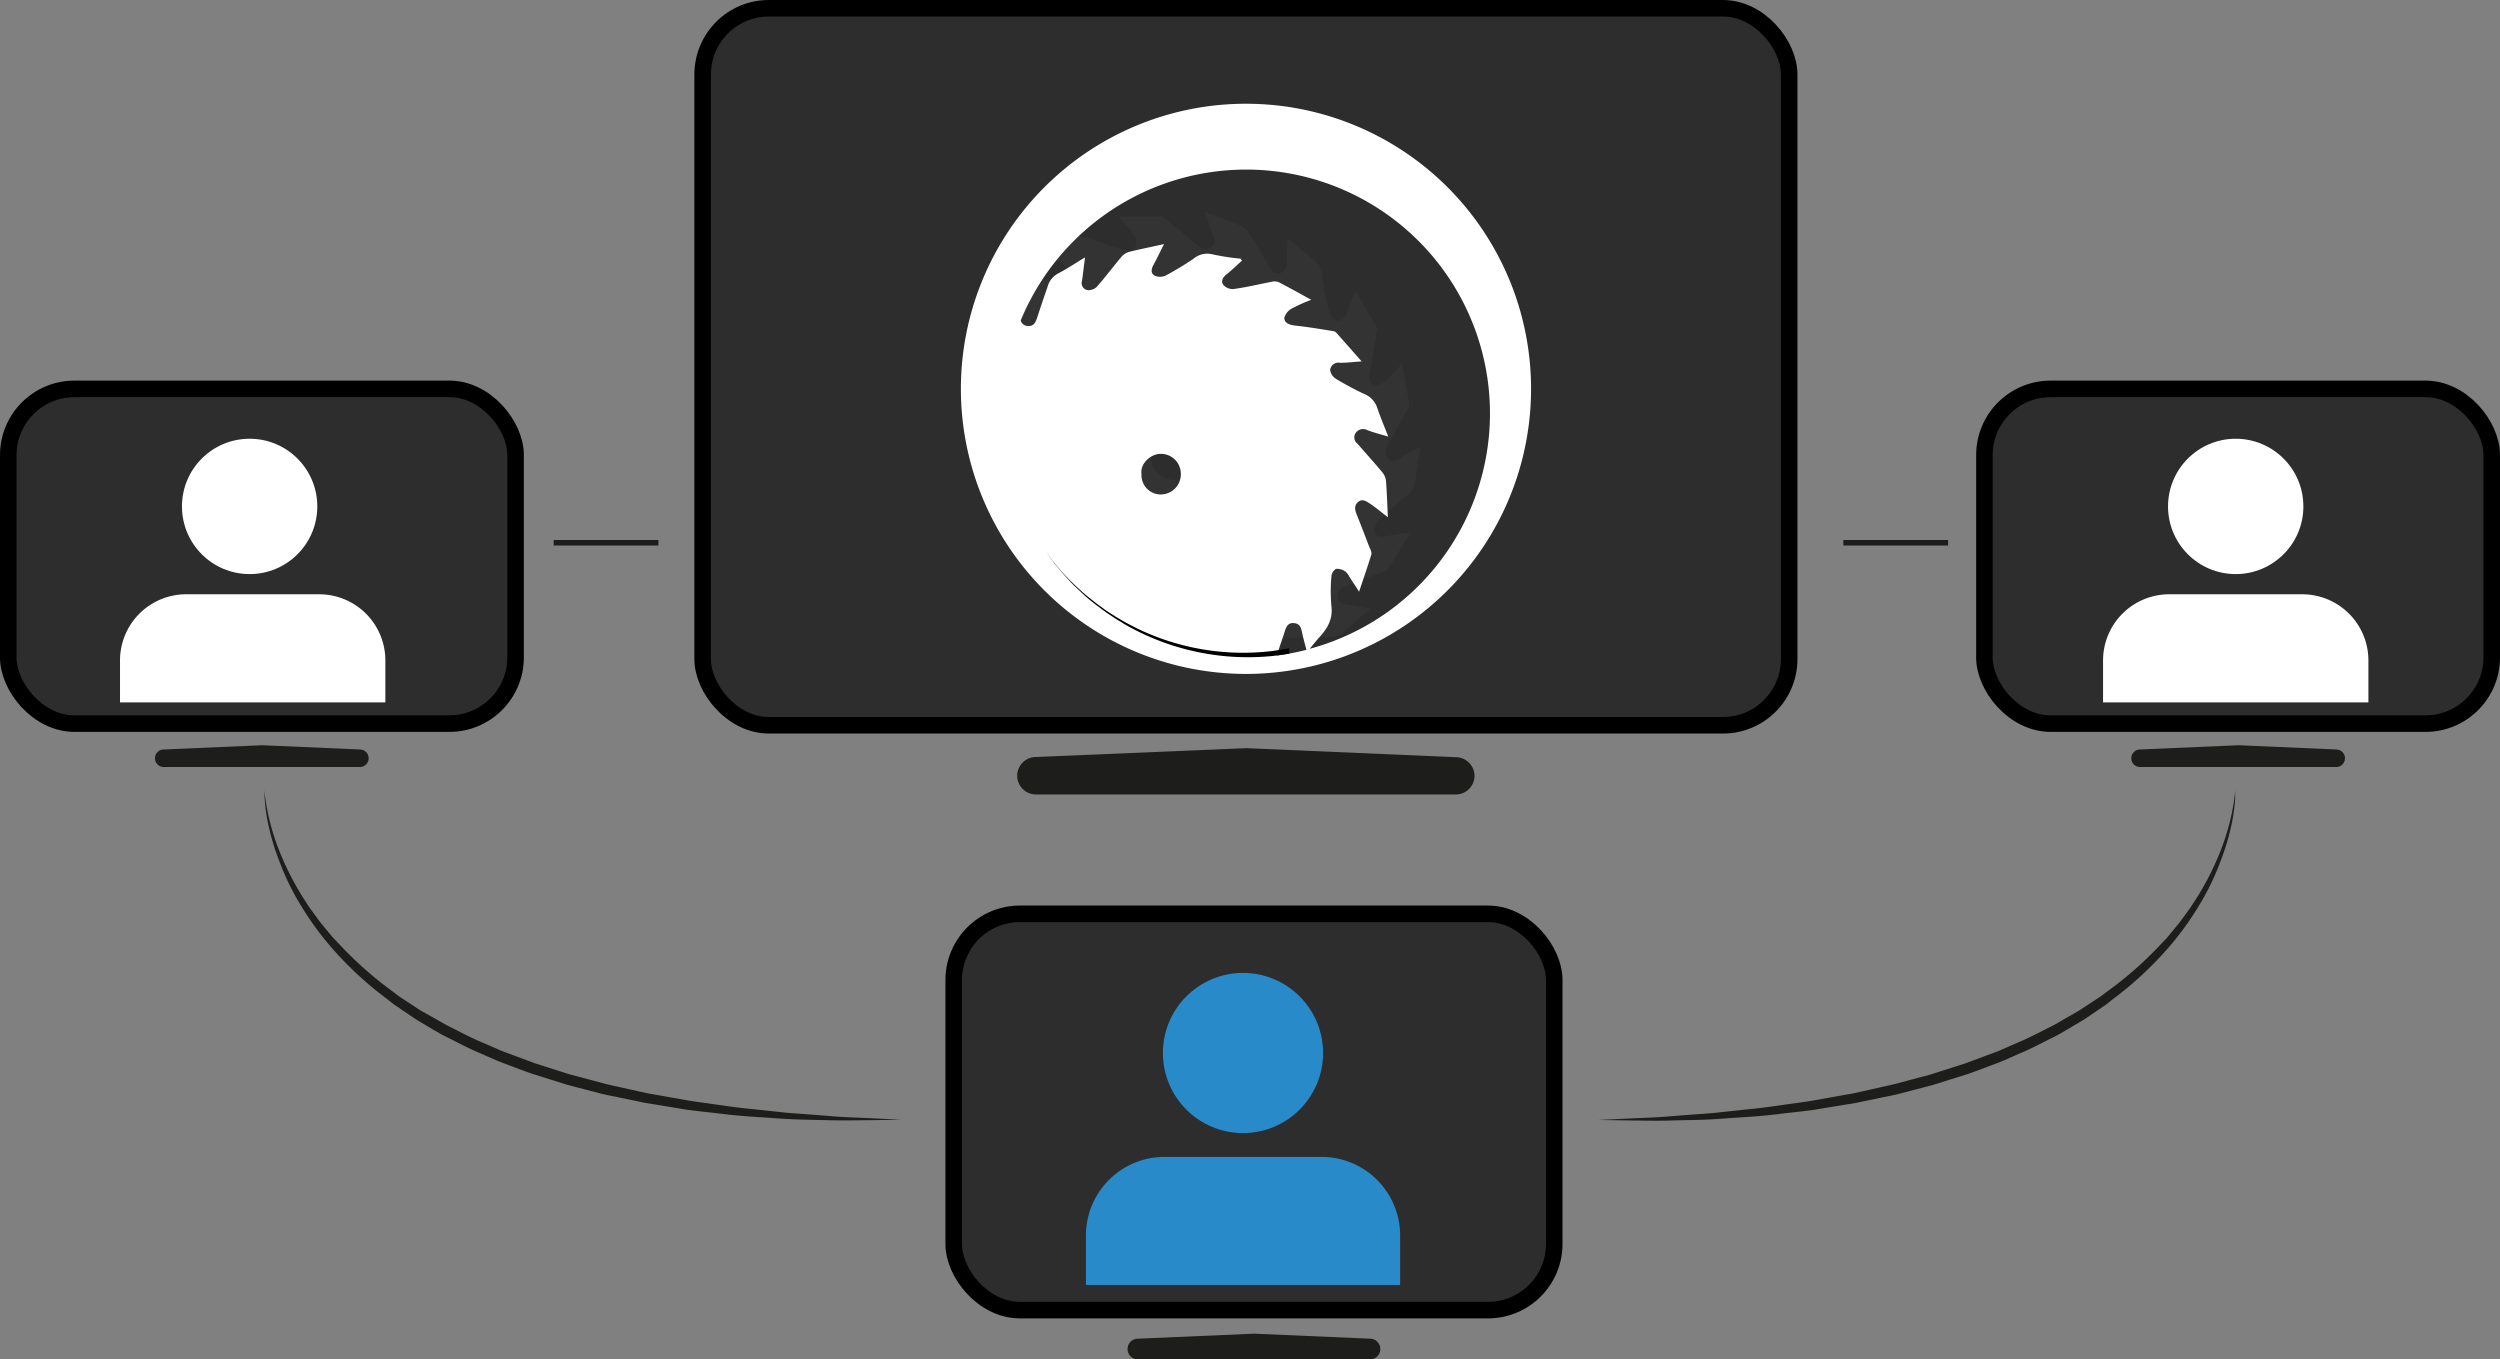 <svg id="Layer_1" data-name="Layer 1" xmlns="http://www.w3.org/2000/svg" viewBox="0 0 453.28 246.48"><rect x="0" y="0" width="453.28" height="246.48" fill="#808080" stroke="none"/><defs><style>.cls-1{fill:#2d2d2d;stroke:#000;stroke-width:3px;}.cls-1,.cls-7{stroke-miterlimit:10;}.cls-2{fill:#1d1d1b;}.cls-3{fill:#333;}.cls-4{fill:#fff;}.cls-5{fill:#000100;}.cls-6{fill:#298aca;}.cls-7{fill:none;stroke:#1d1d1b;}</style></defs><title>socialmedia</title><rect class="cls-1" x="127.4" y="1.5" width="197" height="130" rx="12" ry="12"/><path class="cls-2" d="M283.89,154.4H207.73a3.41,3.41,0,0,1-3.4-3.4h0a3.41,3.41,0,0,1,3.4-3.4L245.85,146l38,1.64a3.41,3.41,0,0,1,3.4,3.4h0A3.41,3.41,0,0,1,283.89,154.4Z" transform="translate(-19.9 -10.35)"/><rect class="cls-1" x="359.8" y="70.51" width="91.98" height="60.69" rx="12" ry="12"/><path class="cls-2" d="M443.47,149.42H407.92a1.59,1.59,0,0,1-1.59-1.59h0a1.59,1.59,0,0,1,1.59-1.59l17.8-.77,17.76,0.77a1.59,1.59,0,0,1,1.59,1.59h0A1.59,1.59,0,0,1,443.47,149.42Z" transform="translate(-19.9 -10.35)"/><rect class="cls-1" x="1.5" y="70.51" width="91.98" height="60.69" rx="12" ry="12"/><path class="cls-2" d="M85.17,149.42H49.61A1.59,1.59,0,0,1,48,147.83h0a1.59,1.59,0,0,1,1.59-1.59l17.8-.77,17.76,0.77a1.59,1.59,0,0,1,1.59,1.59h0A1.59,1.59,0,0,1,85.17,149.42Z" transform="translate(-19.9 -10.35)"/><path class="cls-3" d="M205.29,61a47.81,47.81,0,0,0-2.88,6.58,1.68,1.68,0,0,1,.38.95,1.47,1.47,0,0,1-1.22,1.66,47.6,47.6,0,0,0,53.63,60.12c-0.61-.38-1.18-0.73-1.75-1.06-0.79-.46-1.54-0.91-1.31-2s1.13-1.3,2.13-1.3c2.12,0,4.25,0,6.37-.05a4.16,4.16,0,0,0,3.09-1.15c1.37-1.34,2.89-2.53,4.61-4l-3.35-.66-1.23-.22a1.38,1.38,0,0,1-1.32-1.64,2.32,2.32,0,0,1,1.19-1.47c2.32-1,4.71-1.8,7-2.74a3.08,3.08,0,0,0,1.37-1.12c1.18-1.86,2.26-3.79,3.55-6-1.73.26-3.13,0.44-4.52,0.7-0.89.17-1.74,0-1.91-.86a2.61,2.61,0,0,1,.62-2,60.39,60.39,0,0,1,4.84-4.16,4.16,4.16,0,0,0,1.95-3.27,45,45,0,0,1,.91-5.47l-0.29-.36c-1.17.68-2.37,1.31-3.5,2.05-0.78.51-1.65,0.63-2.13-.07a2.49,2.49,0,0,1-.16-2.13c1.13-2.27,2.47-4.44,3.69-6.67a2.15,2.15,0,0,0,.32-1.25c-0.37-2.26-.81-4.52-1.3-7.12a30.7,30.7,0,0,1-2.77,3,3,3,0,0,1-2.23.86c-1-.38-1-1.49-0.75-2.55,0.49-2.45.84-4.92,1.24-7.39a1.08,1.08,0,0,0-.11-0.66c-1.18-2-2.39-4.08-3.77-6.43-0.62,1.53-1.2,2.69-1.57,3.91-0.31,1-1,1.64-1.91,1.42a2.37,2.37,0,0,1-1.31-1.55,56.77,56.77,0,0,1-1.22-6.26A4.38,4.38,0,0,0,258,57.34c-1.53-1.11-2.94-2.37-4.68-3.79,0,1.59-.15,2.93-0.07,4.27a1.75,1.75,0,0,1-1.16,2c-1,.38-1.52-0.25-1.94-0.94-1.29-2.11-2.51-4.28-3.82-6.38a3.22,3.22,0,0,0-1.39-1.19c-2.05-.86-4.15-1.61-6.59-2.54,0.55,1.56,1,2.75,1.38,4,0.25,0.85.73,1.84-.35,2.49s-1.73.06-2.49-.57c-1.77-1.48-3.57-2.93-5.36-4.39a2.27,2.27,0,0,0-1-.69c-2.45,0-4.9,0-7.73,0l2.13,2.65a3.36,3.36,0,0,1,.82,1.12,2.85,2.85,0,0,1-.07,1.92,1.93,1.93,0,0,1-1.69.39,32,32,0,0,1-5.49-1.8c-2.26-1.07-4.3-.64-6.4.29-1,.44-2,0.81-3.32,1.32l-0.15.21c1.12,0.72,2.07,1.37,3.06,1.93s1.66,0.91,1.4,2.1S211.88,61,210.89,61C209,60.95,207.16,61,205.29,61Zm28.54,28.79a3.89,3.89,0,0,1,2.55,4.84c-0.6,2-3.14,3.38-5,2.42a3.74,3.74,0,0,1-2.56-4.81A3.93,3.93,0,0,1,233.83,89.79Z" transform="translate(-19.9 -10.35)"/><path class="cls-4" d="M245.81,29.16A51.69,51.69,0,1,0,297.5,80.85,51.69,51.69,0,0,0,245.81,29.16ZM230.45,92.64A3.61,3.61,0,0,1,234,96.29a3.65,3.65,0,0,1-3.62,3.71,3.48,3.48,0,0,1-3.51-3.65C226.56,94.44,228.51,92.59,230.45,92.64Zm20.92,36.57c0.48-1.45,1-2.89,1.46-4.34,0.28-.88.59-1.66,1.73-1.54s1.27,1,1.45,1.84,0.47,1.93.76,3A44,44,0,0,1,251.37,129.21Zm5.95-1.17c0.7-.85,1.27-1.57,1.87-2.23,1.43-1.58,2.4-3.26,2.11-5.56a29.76,29.76,0,0,1,0-5.37,1.79,1.79,0,0,1,.83-1.39,2.65,2.65,0,0,1,1.71.49,3.12,3.12,0,0,1,.75,1l1.73,2.65c0.83-2.49,1.58-4.64,2.25-6.82a2.11,2.11,0,0,0-.32-1.09c-0.77-2-1.53-4-2.33-6-0.34-.85-0.58-1.67.22-2.36s1.62-.05,2.3.41c1,0.66,1.88,1.43,3.1,2.36-0.12-2.43-.18-4.49-0.34-6.55a3,3,0,0,0-.65-1.57c-1.47-1.77-3-3.46-4.53-5.22a1.41,1.41,0,0,1-.27-2,1.62,1.62,0,0,1,2.07-.45c1.15,0.45,2.37.74,3.79,1.17-0.75-1.94-1.45-3.56-2-5.22a4.07,4.07,0,0,0-2.37-2.51A52.74,52.74,0,0,1,262.07,79a2.2,2.2,0,0,1-1-1.6,1.51,1.51,0,0,1,1.8-1.27c1.19,0,2.38-.14,3.91-0.26-1.68-1.9-3.13-3.55-4.59-5.19a1,1,0,0,0-.55-0.29c-2.29-.37-4.58-0.76-6.88-1-1-.12-2-0.42-2-1.4a2.77,2.77,0,0,1,1.4-1.72,28.52,28.52,0,0,1,3.49-1.56c-2.16-1.18-4-2.22-5.91-3.2a2,2,0,0,0-1.2-.08c-2.32.44-4.62,1-7,1.33a2.31,2.31,0,0,1-1.83-.75c-0.48-.62-0.13-1.36.55-1.9,1-.78,1.88-1.66,2.82-2.5l-0.23-.36a41.83,41.83,0,0,1-5.09-.78,3.86,3.86,0,0,0-3.45.78,56.1,56.1,0,0,1-5.07,3.07,2.43,2.43,0,0,1-2,0c-0.73-.4-0.61-1.2-0.21-1.93,0.63-1.15,1.19-2.33,1.92-3.78-2.32.51-4.33,0.91-6.32,1.41a2.86,2.86,0,0,0-1.39.89c-1.51,1.79-2.92,3.67-4.46,5.43a2.16,2.16,0,0,1-1.64.62,1.28,1.28,0,0,1-1.07-1.64c0.06-.38.12-0.76,0.16-1.15,0.12-.92.23-1.85,0.39-3.15-1.8,1.09-3.29,2.09-4.87,2.91a3.86,3.86,0,0,0-1.91,2.4c-0.64,1.87-1.28,3.73-1.89,5.61-0.29.88-.63,1.63-1.76,1.51a1.34,1.34,0,0,1-1.22-1A44.21,44.21,0,1,1,257.32,128Z" transform="translate(-19.9 -10.35)"/><path class="cls-5" d="M253.62,127.89h0c-0.95.21-1.93,0.32-2.92,0.48a44.13,44.13,0,0,1-24.62-4.07c-0.89-.47-1.8-0.89-2.63-1.4-0.42-.25-0.84-0.48-1.25-0.73L221,121.4c-0.4-.24-0.77-0.51-1.13-0.78l-1.08-.78c-0.68-.55-1.36-1.06-2-1.59-1.23-1.06-2.31-2.09-3.23-3l-1.26-1.36-1-1.2c-0.31-.36-0.58-0.69-0.79-1l-0.56-.75-0.47-.62,0.46,0.63,0.55,0.76c0.21,0.3.47,0.64,0.77,1l1,1.22,1.23,1.38c0.9,1,2,2,3.18,3.11,0.61,0.54,1.28,1.07,2,1.63l1.07,0.8c0.36,0.27.73,0.55,1.12,0.8l1.18,0.79c0.4,0.26.82,0.5,1.24,0.76,0.83,0.53,1.73,1,2.63,1.47a44.81,44.81,0,0,0,24.91,4.6c1-.13,1.95-0.25,2.86-0.43Z" transform="translate(-19.9 -10.35)"/><circle class="cls-4" cx="45.26" cy="91.82" r="12.27"/><path class="cls-4" d="M89.77,137.7v-7.6a12,12,0,0,0-12-12H53.66a12,12,0,0,0-12,12v7.6H89.77Z" transform="translate(-19.9 -10.35)"/><rect class="cls-1" x="172.92" y="165.69" width="108.88" height="71.85" rx="12" ry="12"/><path class="cls-2" d="M268.31,256.83H226.22a1.88,1.88,0,0,1-1.88-1.88h0a1.88,1.88,0,0,1,1.88-1.88l21.07-.91,21,0.91a1.88,1.88,0,0,1,1.88,1.88h0A1.88,1.88,0,0,1,268.31,256.83Z" transform="translate(-19.9 -10.35)"/><circle class="cls-6" cx="225.37" cy="190.92" r="14.52"/><path class="cls-6" d="M273.76,243.32v-9a14.25,14.25,0,0,0-14.21-14.21H231a14.25,14.25,0,0,0-14.21,14.21v9h57Z" transform="translate(-19.9 -10.35)"/><circle class="cls-4" cx="405.36" cy="91.82" r="12.27"/><path class="cls-4" d="M449.32,137.7v-7.6a12,12,0,0,0-12-12H413.21a12,12,0,0,0-12,12v7.6h48.11Z" transform="translate(-19.9 -10.35)"/><line class="cls-7" x1="100.39" y1="98.41" x2="119.38" y2="98.41"/><line class="cls-7" x1="334.22" y1="98.41" x2="353.21" y2="98.41"/><path class="cls-2" d="M425.16,153.55s0,0.56,0,1.6a32.79,32.79,0,0,1-.61,4.48,43,43,0,0,1-2,6.76,46.23,46.23,0,0,1-4,8.24,54.39,54.39,0,0,1-6.51,8.69,63.62,63.62,0,0,1-9,8.15l-1.26,1-1.32.9-2.67,1.81-2.8,1.67c-0.94.55-1.88,1.13-2.88,1.6-2,1-3.93,2.05-6,2.9l-3.07,1.35c-1,.42-2.09.8-3.14,1.2s-2.09.79-3.15,1.16l-3.19,1-3.18,1-3.2.84-3.18.83c-1.06.26-2.13,0.45-3.18,0.67l-3.14.65-1.55.32-1.55.25-6.08,1c-2,.26-4,0.46-5.85.68-3.8.51-7.42,0.63-10.74,0.89s-6.39.23-9.1,0.32-5.07,0-7,0l-6.11-.1,6.1-.29c1.94-.09,4.3-0.14,7-0.38l4.29-.33c1.51-.12,3.1-0.2,4.75-0.4l5.15-.55c1.78-.16,3.62-0.41,5.5-0.68s3.82-.52,5.79-0.83l6-1.07,1.54-.27,1.53-.34,3.1-.69c1-.24,2.09-0.45,3.13-0.72l3.13-.83,3.16-.84,3.13-1,3.14-1,3.09-1.15c1-.39,2.07-0.76,3.09-1.16l3-1.31c2-.82,4-1.85,5.89-2.82,1-.46,1.9-1,2.83-1.55l2.77-1.59,2.64-1.73,1.3-.86,1.24-.92a67.09,67.09,0,0,0,8.94-7.75l1.9-2,1.72-2.09c0.58-.67,1.07-1.39,1.58-2.08s1-1.37,1.44-2.07a50.7,50.7,0,0,0,4.28-7.9,42.48,42.48,0,0,0,2.27-6.57,38.88,38.88,0,0,0,.88-4.4C425.14,154.11,425.16,153.55,425.16,153.55Z" transform="translate(-19.9 -10.35)"/><path class="cls-2" d="M67.86,153.55s0,0.56.15,1.59a38.87,38.87,0,0,0,.88,4.4,42.48,42.48,0,0,0,2.27,6.57,50.7,50.7,0,0,0,4.28,7.9c0.43,0.7.93,1.38,1.44,2.07s1,1.41,1.58,2.08l1.72,2.09,1.9,2A67.09,67.09,0,0,0,91,190.05L92.25,191l1.3,0.86,2.64,1.73L99,195.15c0.93,0.53,1.85,1.09,2.83,1.55,1.94,1,3.86,2,5.89,2.82l3,1.31c1,0.4,2.06.77,3.09,1.16l3.09,1.15,3.14,1,3.13,1,3.16,0.84,3.13,0.83c1,0.27,2.09.48,3.13,0.72l3.1,0.69,1.53,0.34,1.54,0.27,6,1.07c2,0.31,3.91.56,5.79,0.83s3.71,0.53,5.5.68l5.15,0.55c1.65,0.2,3.24.28,4.75,0.4l4.29,0.33c2.69,0.24,5,.29,7,0.38l6.1,0.29-6.11.1c-1.94,0-4.31.08-7,0s-5.77-.08-9.1-0.32-6.95-.39-10.74-0.89c-1.9-.22-3.86-0.42-5.85-0.68l-6.08-1-1.55-.25-1.55-.32-3.14-.65c-1.05-.23-2.12-0.42-3.18-0.67l-3.18-.83-3.2-.84-3.18-1-3.19-1c-1.05-.37-2.1-0.77-3.15-1.16s-2.1-.78-3.14-1.2l-3.07-1.35c-2.06-.85-4-1.91-6-2.9-1-.48-1.94-1.05-2.88-1.6l-2.8-1.67-2.67-1.81-1.32-.9-1.26-1a63.62,63.62,0,0,1-9-8.15,54.39,54.39,0,0,1-6.51-8.69,46.23,46.23,0,0,1-4-8.24,43,43,0,0,1-2-6.76,32.79,32.79,0,0,1-.61-4.48C67.84,154.1,67.86,153.55,67.86,153.55Z" transform="translate(-19.9 -10.35)"/></svg>